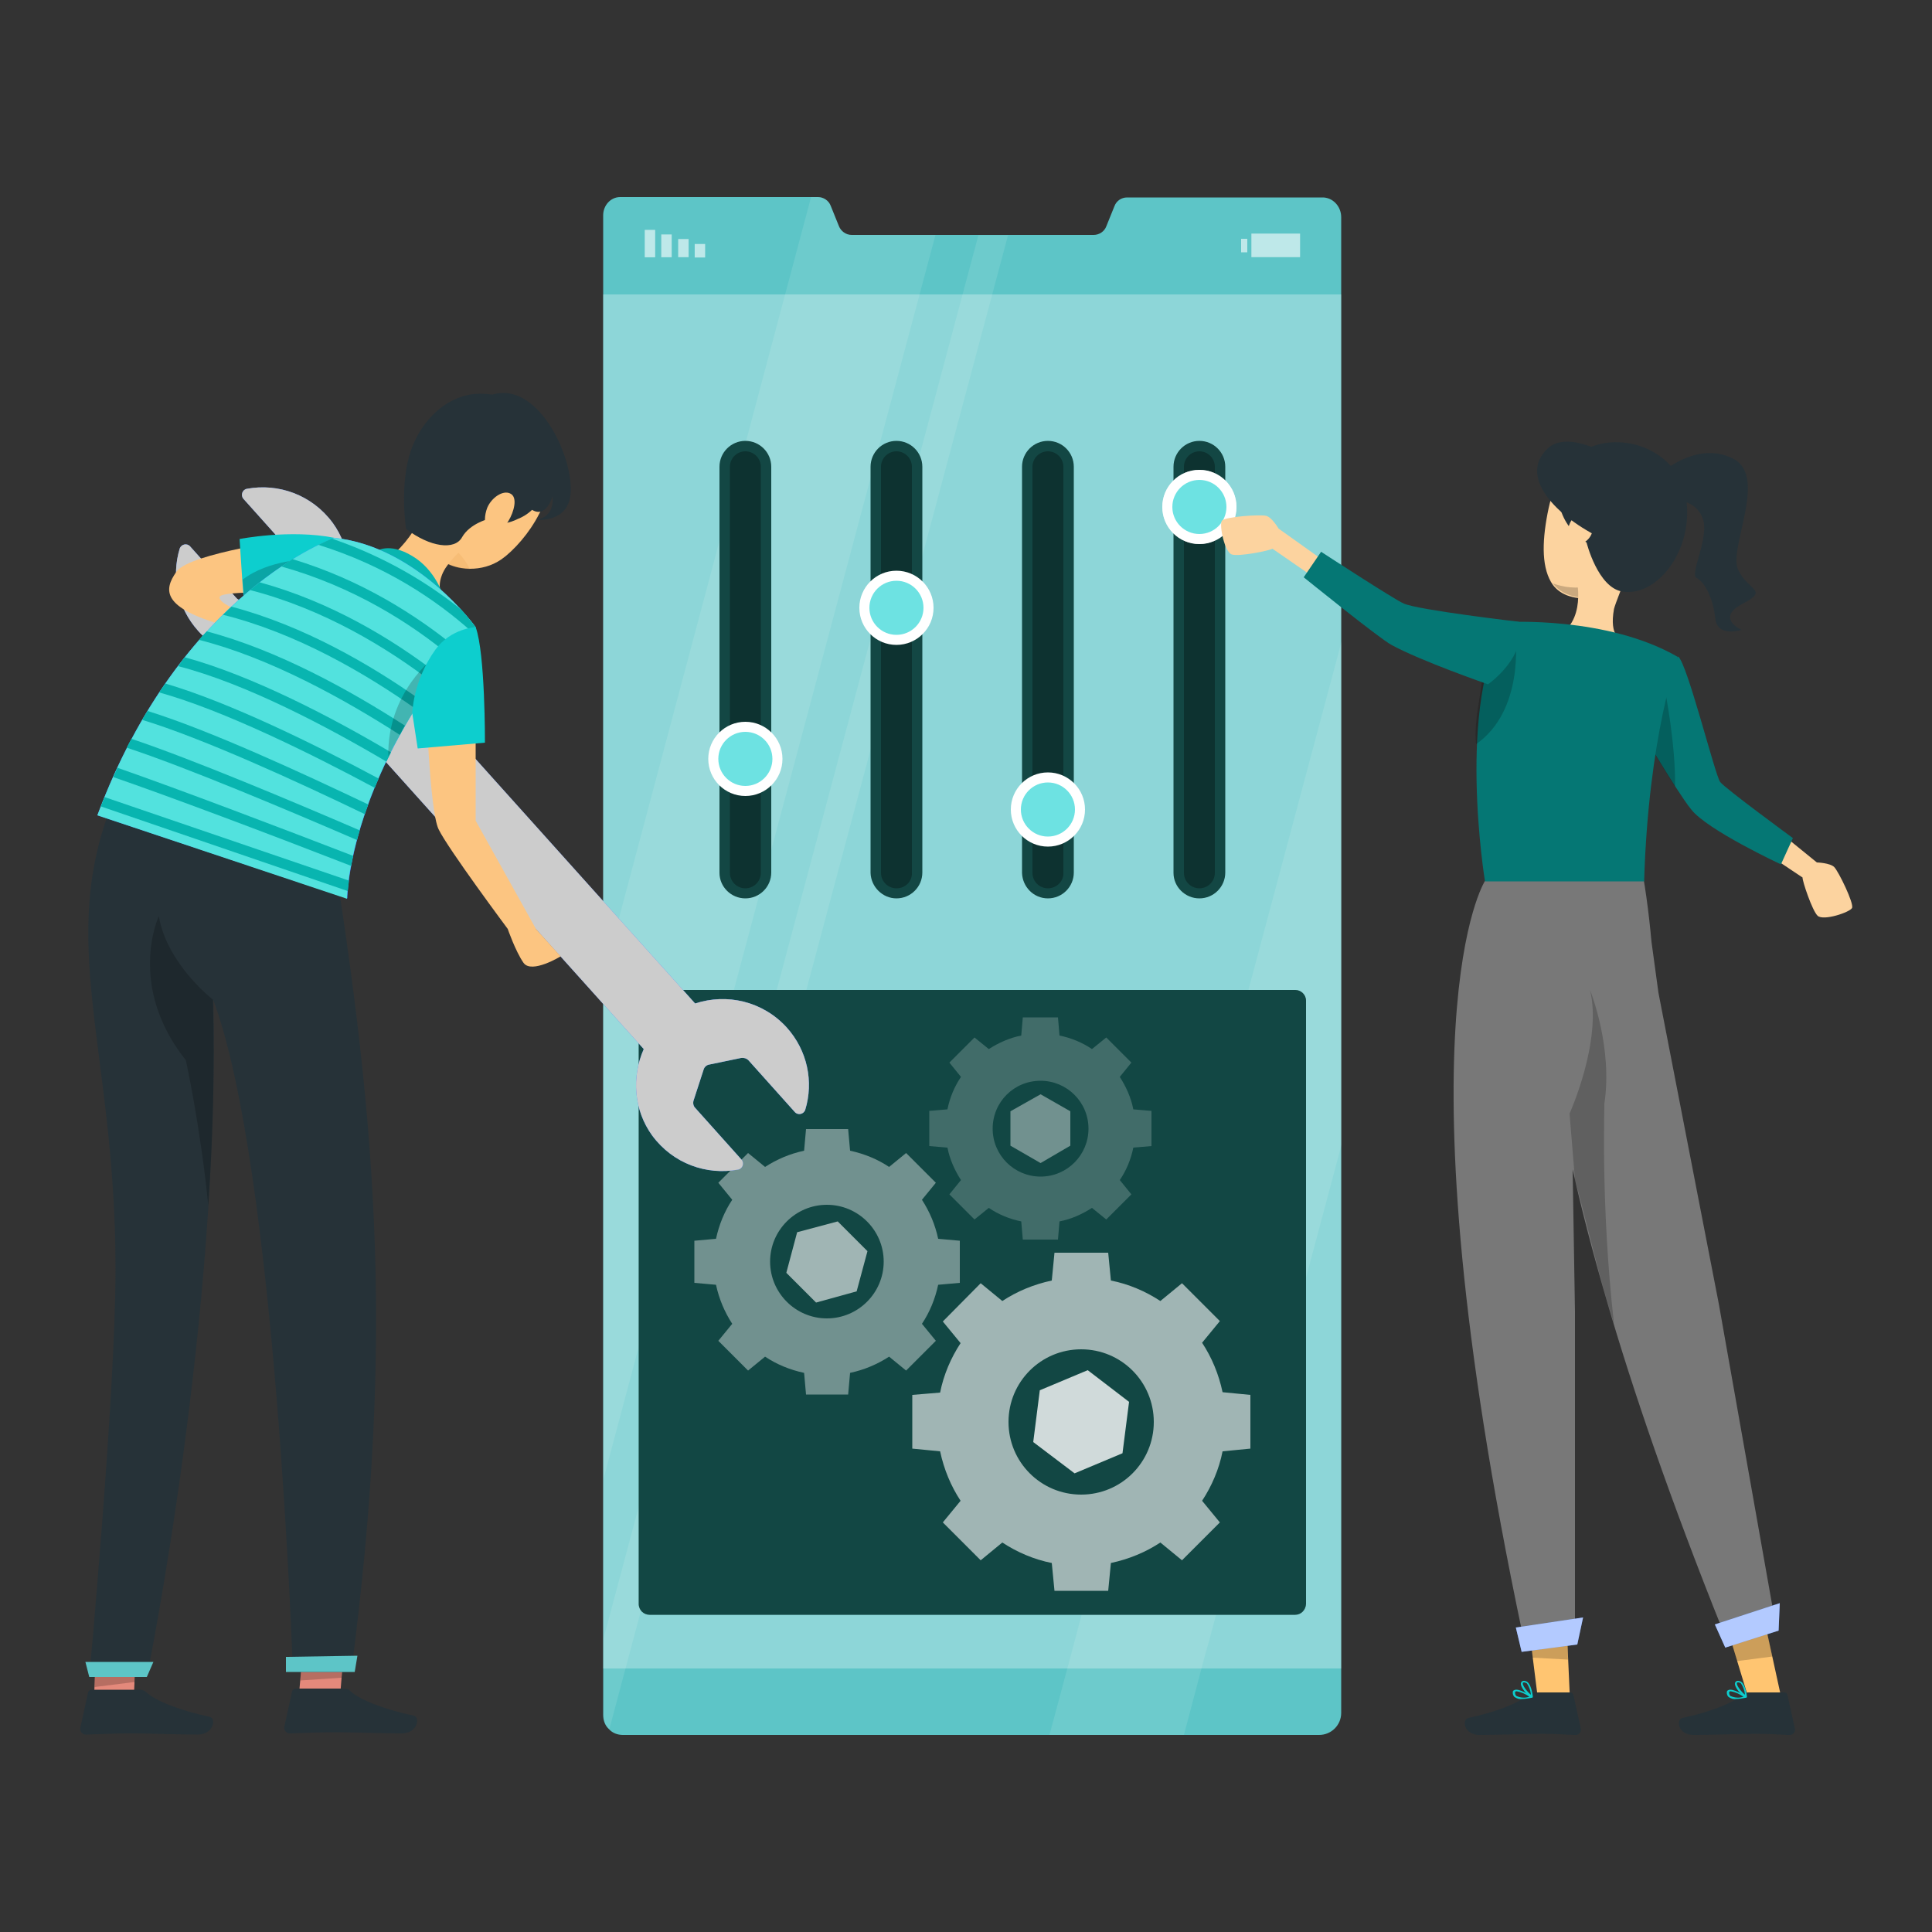 <?xml version="1.0" encoding="utf-8"?>
<!-- Generator: Adobe Illustrator 21.1.0, SVG Export Plug-In . SVG Version: 6.00 Build 0)  -->
<svg version="1.1" xmlns="http://www.w3.org/2000/svg" xmlns:xlink="http://www.w3.org/1999/xlink" x="0px" y="0px"
	 viewBox="0 0 500 500" style="enable-background:new 0 0 500 500;" xml:space="preserve">
<rect x="0" y="0" width="500" height="500" fill="#333333" stroke="none"/>
<style type="text/css">
	.st0{fill:#5DC5C7;}
	.st1{opacity:0.6;fill:#FFFFFF;enable-background:new    ;}
	.st2{opacity:0.1;enable-background:new    ;}
	.st3{fill:#FFFFFF;}
	.st4{opacity:0.3;fill:#FFFFFF;enable-background:new    ;}
	.st5{fill:#134744;}
	.st6{opacity:0.3;enable-background:new    ;}
	.st7{opacity:0.6;fill:#FFFFFF;}
	.st8{opacity:0.6;fill:#0DCECE;}
	.st9{opacity:0.3;fill:#134744;enable-background:new    ;}
	.st10{opacity:0.4;fill:#FFFFFF;}
	.st11{opacity:0.2;fill:#FFFFFF;}
	.st12{opacity:0.8;fill:#FFFFFF;}
	.st13{fill:#FCD39F;}
	.st14{fill:#057774;}
	.st15{opacity:0.2;enable-background:new    ;}
	.st16{fill:#FFC571;}
	.st17{fill:#787878;}
	.st18{fill:#407BFF;}
	.st19{fill:#263238;}
	.st20{fill:#0DCECE;}
	.st21{fill:#CCCCCC;}
	.st22{fill:#FCC581;}
	.st23{fill:#E4897B;}
	.st24{opacity:0.2;fill:#E29B4D;enable-background:new    ;}
	.st25{fill:#08B5B0;}
	.st26{fill:#52E2DE;}
</style>
<g id="Layer_1_1_">
</g>
<g id="Layer_2_1_">
</g>
<g id="Layer_3_1_">
</g>
<g id="Layer_4_1_">
</g>
<g id="Layer_5_1_">
</g>
<g id="Layer_6">
</g>
<g id="Layer_7">
	<g>
		<g>
			<g>
				<path class="st0" d="M347.1,56.2v387.1c0,3.2-2.6,5.7-5.7,5.7H161.2c-1.4,0-2.7-0.5-3.6-1.5c-1-0.9-1.5-2.2-1.5-3.7V55.7
					c0-2.5,1.9-4.7,4.4-4.7h51.2c1.4,0,2.8,0.9,3.3,2.3l2.1,5.2c0.5,1.3,1.8,2.3,3.3,2.3H283c1.5,0,2.8-0.9,3.3-2.2l2.1-5.2
					c0.5-1.4,1.8-2.3,3.3-2.3h50.4C344.9,51,347.1,53.4,347.1,56.2z"/>
				<g>
					<g>
						
							<rect x="179.9" y="63" transform="matrix(-1 -1.224647e-16 1.224647e-16 -1 362.391 129.642)" class="st1" width="2.7" height="3.5"/>
						
							<rect x="175.5" y="61.9" transform="matrix(-1 -1.224647e-16 1.224647e-16 -1 353.713 128.458)" class="st1" width="2.7" height="4.7"/>
						
							<rect x="171.2" y="60.7" transform="matrix(-1 -1.224647e-16 1.224647e-16 -1 345.036 127.274)" class="st1" width="2.7" height="5.9"/>
						
							<rect x="166.8" y="59.5" transform="matrix(-1 -1.224647e-16 1.224647e-16 -1 336.359 126.09)" class="st1" width="2.7" height="7.1"/>
					</g>
					<g>
						<rect x="321.2" y="61.8" class="st1" width="1.6" height="3.5"/>
						
							<rect x="323.8" y="60.5" transform="matrix(-1 -1.224647e-16 1.224647e-16 -1 660.259 127.051)" class="st1" width="12.6" height="6.1"/>
					</g>
				</g>
				<g class="st2">
					<path class="st3" d="M242.1,60.8l-55,206v0l-0.6,2.3v0l-1,3.7v0l-0.6,2.3l-28.7,107.6V252.6L209.9,51h1.8
						c1.4,0,2.8,0.9,3.3,2.3l2.1,5.2c0.5,1.3,1.8,2.3,3.3,2.3H242.1z"/>
					<polygon class="st3" points="347.2,166 347.2,296.2 312.9,424.7 312,427.8 306.4,449 271.6,449 277.3,427.8 278.2,424.4 
						282.7,407.4 283.6,404 285.4,397.2 286.4,393.8 288.2,387 289.1,383.6 317.7,276.5 317.7,276.5 319,271.5 319,271.5 					"/>
					<path class="st3" d="M260.9,60.8l-54.7,204.7l-0.3,1.2l-3,11.2l-0.3,1.2l-44.9,168.4c-1-0.9-1.5-2.3-1.5-3.7V424l38.7-144.8
						l0.3-1.2l3-11.2l0.3-1.2l54.7-204.7H260.9z"/>
				</g>
			</g>
			<g>
				<rect x="156.1" y="76.2" class="st4" width="191" height="355.6"/>
			</g>
			<g>
				<path class="st5" d="M310.4,232.5L310.4,232.5c3.7,0,6.7-3,6.7-6.7V120.8c0-3.7-3-6.7-6.7-6.7l0,0c-3.7,0-6.7,3-6.7,6.7v105.1
					C303.7,229.5,306.7,232.5,310.4,232.5z"/>
				<path class="st6" d="M310.4,229.9c-2.2,0-4-1.8-4-4V120.8c0-2.2,1.8-4,4-4c2.2,0,4,1.8,4,4v105.1
					C314.4,228.1,312.6,229.9,310.4,229.9z"/>
				<circle class="st3" cx="310.4" cy="131.2" r="9.6"/>
				<path class="st5" d="M271.2,232.5L271.2,232.5c3.7,0,6.7-3,6.7-6.7V120.8c0-3.7-3-6.7-6.7-6.7l0,0c-3.7,0-6.7,3-6.7,6.7v105.1
					C264.6,229.5,267.5,232.5,271.2,232.5z"/>
				<path class="st6" d="M271.2,229.9c-2.2,0-4-1.8-4-4V120.8c0-2.2,1.8-4,4-4c2.2,0,4,1.8,4,4v105.1
					C275.3,228.1,273.4,229.9,271.2,229.9z"/>
				<circle class="st3" cx="271.2" cy="209.5" r="9.6"/>
				<path class="st5" d="M232,232.5L232,232.5c3.7,0,6.7-3,6.7-6.7V120.8c0-3.7-3-6.7-6.7-6.7l0,0c-3.7,0-6.7,3-6.7,6.7v105.1
					C225.4,229.5,228.4,232.5,232,232.5z"/>
				<path class="st6" d="M232,229.9c-2.2,0-4-1.8-4-4V120.8c0-2.2,1.8-4,4-4c2.2,0,4,1.8,4,4v105.1
					C236.1,228.1,234.3,229.9,232,229.9z"/>
				<circle class="st3" cx="232" cy="157.3" r="9.6"/>
				<path class="st5" d="M192.9,232.5L192.9,232.5c3.7,0,6.7-3,6.7-6.7V120.8c0-3.7-3-6.7-6.7-6.7l0,0c-3.7,0-6.7,3-6.7,6.7v105.1
					C186.2,229.5,189.2,232.5,192.9,232.5z"/>
				<path class="st6" d="M192.9,229.9c-2.2,0-4-1.8-4-4V120.8c0-2.2,1.8-4,4-4c2.2,0,4,1.8,4,4v105.1
					C196.9,228.1,195.1,229.9,192.9,229.9z"/>
				<circle class="st3" cx="192.9" cy="196.4" r="9.6"/>
				<circle class="st7" cx="310.4" cy="131.2" r="9.6"/>
				<circle class="st8" cx="310.4" cy="131.2" r="7"/>
				<circle class="st8" cx="271.2" cy="209.5" r="7"/>
				<circle class="st8" cx="232" cy="157.3" r="7"/>
				<circle class="st8" cx="192.9" cy="196.4" r="7"/>
			</g>
			<g>
				<path class="st5" d="M335.2,417.9H168.1c-1.5,0-2.8-1.2-2.8-2.8V259c0-1.5,1.2-2.8,2.8-2.8h167.1c1.5,0,2.8,1.2,2.8,2.8v156.1
					C337.9,416.7,336.7,417.9,335.2,417.9z"/>
				<path class="st9" d="M335.2,417.9H168.1c-1.5,0-2.8-1.2-2.8-2.8V259c0-1.5,1.2-2.8,2.8-2.8h167.1c1.5,0,2.8,1.2,2.8,2.8v156.1
					C337.9,416.7,336.7,417.9,335.2,417.9z"/>
			</g>
			<g>
				<path class="st7" d="M236.1,361v13.9l7.2,0.7c1,4.7,2.8,9,5.3,12.8L244,394l9.8,9.8l5.6-4.6c3.8,2.5,8.2,4.4,12.8,5.3l0.7,7.2
					h13.9l0.7-7.2c4.7-1,9-2.8,12.8-5.3l5.6,4.6l9.8-9.8l-4.6-5.6c2.5-3.8,4.4-8.2,5.3-12.8l7.2-0.7V361l-7.2-0.7
					c-1-4.7-2.8-9-5.3-12.8l4.6-5.6l-9.8-9.8l-5.6,4.6c-3.8-2.5-8.2-4.4-12.8-5.3l-0.7-7.2h-13.9l-0.7,7.2c-4.7,1-9,2.8-12.8,5.3
					l-5.6-4.6L244,342l4.6,5.6c-2.5,3.8-4.4,8.2-5.3,12.8L236.1,361z M279.8,349.2c10.4,0,18.8,8.4,18.8,18.8
					c0,10.4-8.4,18.8-18.8,18.8c-10.4,0-18.8-8.4-18.8-18.8C261,357.6,269.4,349.2,279.8,349.2z"/>
				<path class="st10" d="M179.7,321.1V332l5.6,0.5c0.8,3.7,2.2,7,4.2,10.1l-3.6,4.4l7.7,7.7l4.4-3.6c3,2,6.4,3.4,10.1,4.2l0.5,5.6
					h10.9l0.5-5.6c3.7-0.8,7-2.2,10.1-4.2l4.4,3.6l7.7-7.7l-3.6-4.4c2-3,3.4-6.4,4.2-10.1l5.6-0.5v-10.9l-5.6-0.5
					c-0.8-3.7-2.2-7-4.2-10.1l3.6-4.4l-7.7-7.7l-4.4,3.6c-3-2-6.4-3.4-10.1-4.2l-0.5-5.6h-10.9l-0.5,5.6c-3.7,0.8-7,2.2-10.1,4.2
					l-4.4-3.6l-7.7,7.7l3.6,4.4c-2,3-3.4,6.4-4.2,10.1L179.7,321.1z M214,311.8c8.1,0,14.7,6.6,14.7,14.7c0,8.1-6.6,14.7-14.7,14.7
					c-8.1,0-14.7-6.6-14.7-14.7C199.3,318.4,205.9,311.8,214,311.8z"/>
				<path class="st11" d="M240.5,287.5v9.1l4.7,0.4c0.6,3.1,1.9,5.9,3.5,8.4l-3,3.7l6.5,6.5l3.7-3c2.5,1.7,5.4,2.9,8.4,3.5l0.4,4.7
					h9.1l0.4-4.7c3.1-0.6,5.9-1.9,8.4-3.5l3.7,3l6.5-6.5l-3-3.7c1.7-2.5,2.9-5.4,3.5-8.4l4.7-0.4l0-9.1l-4.7-0.4
					c-0.6-3.1-1.9-5.9-3.5-8.4l3-3.7l-6.5-6.5l-3.7,3c-2.5-1.7-5.4-2.9-8.4-3.5l-0.4-4.7h-9.1l-0.4,4.7c-3.1,0.6-5.9,1.9-8.4,3.5
					l-3.7-3l-6.5,6.5l3,3.7c-1.7,2.5-2.9,5.4-3.5,8.4L240.5,287.5z M269.3,279.7c6.8,0,12.4,5.5,12.4,12.4c0,6.8-5.5,12.4-12.4,12.4
					c-6.8,0-12.4-5.5-12.4-12.4C256.9,285.2,262.4,279.7,269.3,279.7z"/>
				<polygon class="st7" points="224.5,323.8 216.8,316.1 206.3,318.9 203.5,329.4 211.2,337.1 221.7,334.2 				"/>
				<polygon class="st12" points="281.5,354.6 269.1,359.8 267.4,373.2 278.1,381.3 290.5,376.1 292.2,362.8 				"/>
				<polygon class="st10" points="277,296.5 277,287.6 269.3,283.2 261.5,287.6 261.5,296.5 269.3,301 				"/>
			</g>
		</g>
		<g>
			<path class="st13" d="M456.3,211.9l13.9,11.3c0,0,3.4,0.1,4.5,1.2c1.1,1.1,5.2,9.5,4.6,10.6c-0.6,1.1-7.4,3.4-8.9,2
				c-1.4-1.3-4-9.1-3.9-9.9l-17.8-11.9L456.3,211.9z"/>
			<path class="st14" d="M464,216.9l-3.1,6.8c0,0-19.1-8.9-23.2-14.2c-1.1-1.3-2.5-3.5-4.1-5.9c-2.6-4-5.5-8.9-7.6-12.3
				c-1.5-2.5-2.5-4.3-2.5-4.3l10.8-17.1c2.4,1.8,9.6,31,10.9,32.5C446.4,204,464,216.9,464,216.9z"/>
			<path class="st15" d="M433.5,203.6c-2.6-4-5.5-8.9-7.6-12.3l5-12.4C431,178.9,433.7,193.1,433.5,203.6z"/>
			<path class="st13" d="M345.5,147.2l-14.6-10.4c0,0-1.7-2.9-3.2-3.3c-1.5-0.4-10.8,0.2-11.5,1.3c-0.7,1.1,0.7,8.1,2.6,8.7
				c1.9,0.6,9.8-1,10.5-1.5l14.9,10.3L345.5,147.2z"/>
			<polygon class="st16" points="461,439.4 452.9,440.8 449.5,429.6 446.4,419.4 455.9,416.1 458.6,428.4 			"/>
			<polygon class="st15" points="458.7,428.7 449.5,429.9 446.4,419.5 455.9,416.1 			"/>
			<polygon class="st16" points="406.3,439.6 398,439.6 396.6,428.4 395.4,418 405.3,416.5 405.8,428.7 			"/>
			<polygon class="st15" points="405.8,429.5 396.6,429 395.4,418.3 405.3,416.6 			"/>
			<g>
				<g>
					<path class="st17" d="M459.4,419.7l-13.5,2.4c-13.6-33.9-23.3-62.2-30.1-85.6c-3.7-12.7-6.6-23.9-8.8-33.9l0.6,36.9v83.2H394
						c-33.3-158-9.7-194.7-9.7-194.7l39.8-6.7c1.5,5.9,2.7,15.7,3.3,22.4l1.8,13.2l15.6,80.4L459.4,419.7z"/>
				</g>
			</g>
			<g>
				<polygon class="st18" points="443.8,420.4 460.6,414.9 460.3,422 446.5,426.4 				"/>
				<polygon class="st1" points="443.8,420.4 460.6,414.9 460.3,422 446.5,426.4 				"/>
			</g>
			<g>
				<polygon class="st18" points="392.3,421.2 409.7,418.6 408.2,425.6 393.8,427.5 				"/>
				<polygon class="st1" points="392.3,421.2 409.7,418.6 408.2,425.6 393.8,427.5 				"/>
			</g>
			<path class="st15" d="M417.7,342.6c-0.6-2.1-1.3-4.2-1.9-6.2c-3.3-11.5-5.6-21.8-8.2-31.1v0l-1.4-17.1c0,0,8.5-18.8,5.3-32
				c0.3,0.8,5.9,15.1,3.7,29.5C415.3,285.8,414.2,311.7,417.7,342.6z"/>
			<g>
				<path class="st13" d="M418.8,152.8c-0.1,0.1-0.2,0.1-0.3,0.2c-1.6,0.9-3.4,1.6-5.4,1.8c-5.6,0.5-9.1-0.7-11.2-3.4c0,0,0,0,0,0
					c-2.9-4.1-2.9-10.7-1.4-18.5c0.7-3.6,1.6-6.6,2.9-8.9c0,0,0-0.1,0-0.1c0.1-0.1,0.1-0.2,0.2-0.3c1.9-3.2,4.7-5.1,8.7-5.5
					c1.4-0.1,3-0.1,4.7,0.1C432.2,120,431.7,145.6,418.8,152.8z"/>
				<path class="st15" d="M418.5,153c-1.6,0.9-3.4,1.4-5.4,1.6c-5.6,0.5-9.1-0.9-11.2-3.6c2.6,0.9,6.1,1.6,9.8,0.5
					C414,150.7,416.3,151.5,418.5,153z"/>
				<path class="st13" d="M419.6,165.5c1.4,4.3-4.1,6.6-4.1,6.6c-9.6-3-11.8-7.8-11.8-7.8c7.3-4.8,4-15.9,4-15.9l1.6,0.6l11.2,1.1
					c0,0-2.5,6.2-2.8,7.5c0,0,0,0,0,0C416.4,164.8,419.6,165.5,419.6,165.5z"/>
				<path class="st19" d="M403.3,123.9c0,0-2.2,10.6,7.3,16.5c0,0,2.9,11.7,9.3,12.7c8.7,1.4,18-10.1,16.6-23.1
					C434.8,113,410.1,108.4,403.3,123.9z"/>
				<path class="st13" d="M405.9,136.7c0.2-1.7,1.9-4.3,4.5-3.6c2.6,0.7,3.3,7.6-3.5,8.2C405.9,141.4,405.4,140.2,405.9,136.7z"/>
			</g>
			<path class="st19" d="M397.1,438h9.3c0.4,0,0.7,0.3,0.8,0.7l1.9,8.6c0.2,0.8-0.3,1.5-1.1,1.7c-0.1,0-0.2,0-0.3,0
				c-3.8-0.1-4.1-0.3-8.9-0.3c-2.9,0-11.8,0.3-15.9,0.3s-4.6-4-2.9-4.4c7.5-1.6,13.1-3.9,15.5-6C395.9,438.2,396.5,438,397.1,438z"
				/>
			<path class="st20" d="M393.9,439.7c-0.7,0.1-1.3-0.1-1.9-0.5c-0.4-0.3-0.5-0.8-0.5-1.2c0-0.3,0.1-0.5,0.4-0.6
				c1.1-0.6,4.2,1.4,4.5,1.6c0.1,0,0.1,0.1,0.1,0.2c0,0.1-0.1,0.2-0.2,0.2C395.6,439.5,394.8,439.7,393.9,439.7z M392.5,437.7
				c-0.1,0-0.2,0-0.3,0.1c-0.1,0-0.1,0.1-0.1,0.3c0,0.3,0.1,0.6,0.3,0.8c1.1,0.5,2.3,0.6,3.4,0.2
				C394.8,438.4,393.7,437.9,392.5,437.7z"/>
			<path class="st20" d="M396.4,439.3h-0.1c-1-0.5-2.9-2.7-2.7-3.7c0.1-0.4,0.4-0.6,0.7-0.6c0.4,0,0.7,0.1,1,0.3
				c1.1,0.9,1.4,3.7,1.4,3.8c0,0.1,0,0.2-0.1,0.2C396.5,439.4,396.4,439.4,396.4,439.3z M394.5,435.4h-0.1c-0.3,0-0.3,0.2-0.3,0.2
				c-0.1,0.6,1.1,2.2,2.1,3c-0.1-1.1-0.5-2.2-1.1-3C394.8,435.5,394.6,435.4,394.5,435.4z"/>
			<path class="st19" d="M452.5,438h9.3c0.4,0,0.7,0.3,0.8,0.7l1.9,8.6c0.2,0.8-0.3,1.5-1.1,1.7c-0.1,0-0.2,0-0.3,0
				c-3.8-0.1-4.1-0.3-8.9-0.3c-2.9,0-11.8,0.3-15.9,0.3c-4.1,0-4.6-4-2.9-4.4c7.5-1.6,13.1-3.9,15.5-6
				C451.4,438.2,451.9,438,452.5,438z"/>
			<path class="st20" d="M449.3,439.7c-0.7,0.1-1.3-0.1-1.9-0.5c-0.4-0.3-0.5-0.8-0.5-1.2c0-0.3,0.1-0.5,0.4-0.6
				c1.1-0.6,4.2,1.4,4.5,1.6c0.1,0,0.1,0.1,0.1,0.2c0,0.1-0.1,0.2-0.2,0.2C451,439.5,450.2,439.7,449.3,439.7z M447.9,437.7
				c-0.1,0-0.2,0-0.3,0.1c-0.1,0-0.1,0.1-0.1,0.3c0,0.3,0.1,0.6,0.3,0.8c1.1,0.5,2.3,0.6,3.4,0.2
				C450.2,438.4,449.1,437.9,447.9,437.7z"/>
			<path class="st20" d="M451.8,439.3h-0.1c-1-0.5-2.9-2.7-2.7-3.7c0.1-0.4,0.4-0.6,0.7-0.6c0.4,0,0.7,0.1,1,0.3
				c1.1,0.9,1.4,3.7,1.4,3.8c0,0.1,0,0.2-0.1,0.2C451.9,439.4,451.8,439.4,451.8,439.3z M449.9,435.4h-0.1c-0.3,0-0.3,0.2-0.3,0.2
				c-0.1,0.6,1.1,2.2,2.1,3c-0.1-1.1-0.5-2.2-1.1-3C450.2,435.5,450.1,435.4,449.9,435.4z"/>
			<path class="st14" d="M384.3,228c0,0-7.6-46.3,5.5-67c0,0,26.1-1.6,44.4,9c0,0-7.6,20.6-8.7,58.1H384.3z"/>
			<path class="st15" d="M382,192.6c-0.6-6.3,1.3-12.3,1.6-17.7c4.8-4,8.6-9.8,8.6-9.8S394.5,183.9,382,192.6z"/>
			<path class="st14" d="M393,160.9c0,0-25.8-3-29.7-4.7c-2.4-1-21.4-13.4-21.4-13.4l-4.5,6.6c0,0,19.4,15.7,22.7,17.5
				c7.7,4.2,25,10.2,25,10.2S395.6,169.8,393,160.9z"/>
			<path class="st19" d="M431,121.6c0,0,8.9-7.5,17.7-2.8c8.8,4.7-1.4,23,1.1,28.6c2.6,5.6,8.2,5.2,1.1,8.9c-7,3.7-0.2,6.7-0.2,6.7
				s-6.3,2.1-6.8-3s-2.8-9.5-4.8-10.4c-2-0.9,3.5-10.7,1.5-15.6c-1.9-4.9-7.4-4.5-7.4-4.5L431,121.6z"/>
			<path class="st19" d="M416.9,118.1c0,0-11.2-7-16.4-2c-8.1,7.7,3.5,18.7,15.7,24L416.9,118.1z"/>
		</g>
		<g id="_x3C_Group_x3E__95_">
			<g>
				<path class="st18" d="M179.9,259.7l-91.6-102c3.2-7.2,2.6-15.8-2.2-22.4C80.7,128,72,125,63.9,126.5c-1.2,0.2-1.7,1.7-0.9,2.6
					l12,13.4c0.5,0.5,0.6,1.3,0.4,1.9l-2.6,8c-0.2,0.7-0.8,1.2-1.5,1.3l-8.2,1.7c-0.7,0.1-1.4-0.1-1.9-0.6l-12-13.4
					c-0.8-0.9-2.3-0.6-2.7,0.6c-2.2,7.2-0.6,15.3,4.8,21.3c6.1,6.8,15.5,9,23.7,6.2l91.6,102c-3.2,7.2-2.6,15.8,2.2,22.4
					c5.4,7.3,14.1,10.3,22.2,8.8c1.2-0.2,1.7-1.7,0.9-2.6l-12-13.4c-0.5-0.5-0.6-1.3-0.4-1.9l2.6-8c0.2-0.7,0.8-1.2,1.5-1.3l8.2-1.7
					c0.7-0.1,1.4,0.1,1.9,0.6l12,13.4c0.8,0.9,2.3,0.6,2.7-0.6c2.2-7.2,0.6-15.3-4.8-21.3C197.4,259.1,188.1,257,179.9,259.7z"/>
				<path class="st21" d="M179.9,259.7l-91.6-102c3.2-7.2,2.6-15.8-2.2-22.4C80.7,128,72,125,63.9,126.5c-1.2,0.2-1.7,1.7-0.9,2.6
					l12,13.4c0.5,0.5,0.6,1.3,0.4,1.9l-2.6,8c-0.2,0.7-0.8,1.2-1.5,1.3l-8.2,1.7c-0.7,0.1-1.4-0.1-1.9-0.6l-12-13.4
					c-0.8-0.9-2.3-0.6-2.7,0.6c-2.2,7.2-0.6,15.3,4.8,21.3c6.1,6.8,15.5,9,23.7,6.2l91.6,102c-3.2,7.2-2.6,15.8,2.2,22.4
					c5.4,7.3,14.1,10.3,22.2,8.8c1.2-0.2,1.7-1.7,0.9-2.6l-12-13.4c-0.5-0.5-0.6-1.3-0.4-1.9l2.6-8c0.2-0.7,0.8-1.2,1.5-1.3l8.2-1.7
					c0.7-0.1,1.4,0.1,1.9,0.6l12,13.4c0.8,0.9,2.3,0.6,2.7-0.6c2.2-7.2,0.6-15.3-4.8-21.3C197.4,259.1,188.1,257,179.9,259.7z"/>
			</g>
			<path class="st22" d="M76.4,139.5c0,0-27.2,3.6-30.7,8.4c-3.5,4.9-3.7,9.4,12.4,14l4.7-3.4c0,0-6.7-2.5-5.9-4.1
				c0.8-1.6,19.5-1,19.5-1V139.5z"/>
			<path class="st20" d="M86.6,139.2l-3.8,13.2l-6.4,1l-13.3,2l-0.4-5.3L62,139.5C62,139.5,75.1,136.9,86.6,139.2z"/>
			<path class="st15" d="M79.9,144.7l-3.4,8.6l-13.3,2l-0.4-5.3C69.5,144.8,79.9,144.7,79.9,144.7z"/>
			<polygon class="st23" points="77.3,439.3 87.9,440.4 88.4,434.2 89.9,417.5 79.3,416.4 77.7,434.9 			"/>
			<polygon class="st23" points="24.4,437.9 34.7,437.9 34.8,435.6 34.8,435.3 35.3,420.4 35.3,420.1 35.6,414.4 25.3,414.4 			"/>
			<polygon class="st15" points="79.3,416.4 77.7,434.9 88.4,434.2 89.9,417.5 			"/>
			<polygon class="st15" points="24.5,436.6 24.5,436.6 34.8,435.3 34.8,435.3 35.3,421 35.3,421 25,421.8 24.5,436.2 			"/>
			<path class="st19" d="M36.1,437.3H23.7c-0.4,0-0.8,0.3-0.9,0.7l-2,9.1c-0.2,0.8,0.3,1.6,1.2,1.8c0.1,0,0.2,0,0.3,0
				c4-0.1,7-0.3,12-0.3c3.1,0,12.5,0.3,16.8,0.3s4.9-4.3,3.1-4.6c-7.9-1.7-13.9-4.1-16.4-6.4C37.4,437.5,36.8,437.3,36.1,437.3z"/>
			<path class="st19" d="M89,437H76.5c-0.4,0-0.8,0.3-0.9,0.7l-2,9.1c-0.2,0.8,0.3,1.6,1.2,1.8c0.1,0,0.2,0,0.3,0
				c4-0.1,7-0.3,12-0.3c3.1,0,12.5,0.3,16.8,0.3c4.3,0,4.9-4.3,3.1-4.6c-7.9-1.7-13.9-4.1-16.4-6.4C90.3,437.2,89.7,437,89,437z"/>
			<path class="st19" d="M90.9,432.7H75.8c0,0-4.3-130.2-20.6-173.9C57.2,340.2,38,434,38,434H23.1c0,0,6.8-73.5,6.8-105.6
				c0-56.9-15.6-84.8-0.4-121.6H84C97.3,287.2,102.5,343.9,90.9,432.7z"/>
			<polygon class="st0" points="92.5,428.5 91.8,432.7 74,432.7 74,428.8 			"/>
			<polygon class="st0" points="39.7,430.1 38,434 23.1,434 22.1,430.1 			"/>
			<g>
				<path class="st22" d="M130.9,143.9c-0.4,0.3-0.8,0.6-1.2,0.9c-2.5,1.7-5.3,2.4-8.1,2.4c-0.7,0-1.5-0.1-2.2-0.2
					c-3.8-0.6-7.2-2.8-9.2-6.2c-0.8-1.4-1.4-3-1.7-4.9c-1-7.2,2.6-12,8.2-20.5c1.2-1.8,2.8-3.4,4.6-4.5c6.6-3.9,15.1-1.8,19.1,4.8
					C146,125,138.1,137.9,130.9,143.9z"/>
				<path class="st24" d="M121.6,147.3c-0.7,0-1.5-0.1-2.2-0.2c-3.8-0.6-7.2-2.8-9.2-6.2c1.7-1.2,3.5-1.7,3.5-1.7
					S119.1,142,121.6,147.3z"/>
				<path class="st22" d="M97.3,145.7c1.3,6.6,12.2,12.6,12.2,12.6s7.4,2.9,7.5,0c-3.2-3.3-3.7-6.3-2.8-9c0.5-1.6,1.5-3,2.7-4.4
					c0.6-0.7,1.3-1.4,2-2.1l-5.5-18C110.6,131.9,104.5,144.3,97.3,145.7z"/>
				<path class="st19" d="M145,117c-1.1-6.2-4.2-6.5-4.2-6.5c-0.3-4.9-11.9-9.9-19.6-8.3c-7.6,1.6-12.8,8.3-14.9,14.5
					c-3,9-1.2,20.2-1.2,20.2c0,0,0,0,0,0c6.2,4.7,12.6,5.6,14.5,2.1c2-3.5,6.8-4.7,6.8-4.7c2.9,2.6,7.6,0,7.6,0s5.3-1.8,6.2-7
					C141,122.3,145.9,122.2,145,117z"/>
				<path class="st22" d="M126.1,131.4c-0.8,2.1-0.8,4.2,0,5.6c1.1,1.9,4,0.4,5.5-2.2c1.4-2.3,2.5-6.2,0.4-7.1
					C130.1,126.8,127.2,128.8,126.1,131.4z"/>
				<path class="st19" d="M127.5,102.1c11.5-3.4,20.7,15.4,20.2,25.3c-0.4,8.1-8.9,7.1-8.9,7.1s4.7-0.3,4.2-6c0,0-2,7-6.6,2.4
					c-4.6-4.6,0.8-15.5,0.8-15.5L127.5,102.1z"/>
			</g>
			<path class="st15" d="M53.9,312c-2-20.3-5.8-37.6-5.8-37.6c-15.4-19.4-7-37.3-7-37.3c2.1,12.4,14,21.6,14,21.6
				C55.6,276.3,55.1,294.4,53.9,312z"/>
			<g>
				<path class="st25" d="M97.3,142.7c0,0,3.3-2.5,9.4,1.2c6.1,3.6,8.1,10.5,8.1,10.5L97.3,142.7z"/>
				<path class="st18" d="M89.9,232.5c0,0,0-31.8,33.2-70.2c0,0-14.9-20.8-36.5-23.1c0,0-39.8,13.7-61.4,71.8L89.9,232.5z"/>
				<path class="st26" d="M123.1,162.3c-3.5,4.1-6.7,8.1-9.5,12c-5.5,7.7-9.8,15-13.1,21.6c-10.7,21.8-10.7,36.7-10.7,36.7L25.2,211
					c21.7-58.2,61.4-71.8,61.4-71.8C108.2,141.5,123.1,162.3,123.1,162.3z"/>
				<g>
					<g>
						<path class="st25" d="M90.3,227.9c-0.1,1.1-0.2,2-0.3,2.7l-63.9-21.9c0.3-0.8,0.6-1.6,1-2.4L90.3,227.9z"/>
					</g>
					<g>
						<path class="st25" d="M91.4,221.5c-0.2,0.9-0.4,1.8-0.5,2.6c-22.1-8.6-47.4-18.1-61.6-23c0.4-0.8,0.7-1.6,1.1-2.4
							C46.2,204.2,73.8,214.7,91.4,221.5z"/>
					</g>
					<g>
						<path class="st25" d="M93.1,214.9c-0.3,0.9-0.5,1.7-0.7,2.5c-17.6-7.6-44.1-18.8-59.6-23.9c0.4-0.8,0.8-1.6,1.2-2.3
							C49.8,196.5,75.7,207.4,93.1,214.9z"/>
					</g>
					<g>
						<path class="st25" d="M95.3,208.2c-0.3,0.9-0.6,1.7-0.9,2.5c-17.2-8.3-41.8-19.6-57.6-24.4c0.4-0.8,0.9-1.6,1.4-2.3
							C54.3,189,78.3,200.1,95.3,208.2z"/>
					</g>
					<g>
						<path class="st25" d="M98,201.5c-0.4,0.8-0.7,1.6-1,2.4c-16.4-8.8-39.2-20.1-55.8-24.7c0.5-0.8,1-1.5,1.6-2.3
							C59.5,181.8,81.8,192.8,98,201.5z"/>
					</g>
					<g>
						<path class="st25" d="M101.2,194.7c-0.4,0.8-0.8,1.6-1.2,2.4c-15.4-9.1-36.4-20.2-53.9-24.7c0.6-0.8,1.1-1.5,1.7-2.3
							C65.4,174.9,86,185.7,101.2,194.7z"/>
					</g>
					<g>
						<path class="st25" d="M104.8,187.8c-0.5,0.8-0.9,1.6-1.3,2.4c-14.3-9.2-33.7-20-52-24.6c0.7-0.8,1.3-1.5,2-2.2
							C71.8,168.2,90.7,178.7,104.8,187.8z"/>
					</g>
					<g>
						<path class="st25" d="M108.9,181.2c-0.5,0.7-0.9,1.5-1.4,2.2c-13.2-9.3-30.9-19.6-49.8-24.3c0.7-0.7,1.5-1.4,2.2-2.1
							C78.5,161.9,95.9,172,108.9,181.2z"/>
					</g>
					<g>
						<path class="st25" d="M113.4,174.5c-0.5,0.7-1,1.4-1.5,2.1c-11.9-9.1-28.2-19-47.2-23.9c0.9-0.7,1.7-1.4,2.5-2
							C85.8,155.8,101.7,165.5,113.4,174.5z"/>
					</g>
					<g>
						<path class="st25" d="M118.4,167.9c-0.5,0.7-1.1,1.4-1.6,2.1c-10.7-8.9-25.5-18.2-44-23.4c1-0.7,2-1.3,2.9-1.9
							C93.6,150.1,107.9,159.3,118.4,167.9z"/>
					</g>
					<g>
						<path class="st25" d="M123.1,162.3c-0.4,0.4-0.7,0.8-1,1.2c-9.4-8.4-22.4-17.1-39.7-22.5c1.6-0.8,2.8-1.3,3.5-1.6
							c13.8,4.7,24.9,11.5,33.5,18.4c0,0,0,0,0,0C121.8,160.5,123.1,162.3,123.1,162.3z"/>
					</g>
				</g>
				<path class="st15" d="M113.6,174.2c-5.5,7.7-9.8,15-13.1,21.6c-0.4-16.7,12.1-25.9,12.1-25.9L113.6,174.2z"/>
			</g>
			<path class="st22" d="M123.1,172.1v40.3l15.6,28l6.4,7.1c0,0-7.5,4.6-9.6,1.7c-2.1-3-4.1-8.8-4.1-8.8s-15.5-20.8-17.9-25.8
				c-2.4-5-3.3-35-3.3-35L123.1,172.1z"/>
			<path class="st20" d="M123.1,162.3c2.5,6.8,2.4,29.9,2.4,29.9l-17.4,1.5l-1.4-9.1c0,0,0.1-8.3,6-16.5
				C116.7,162.6,123.1,162.3,123.1,162.3z"/>
		</g>
	</g>
</g>
<g id="Layer_8">
</g>
<g id="Layer_9">
</g>
</svg>
